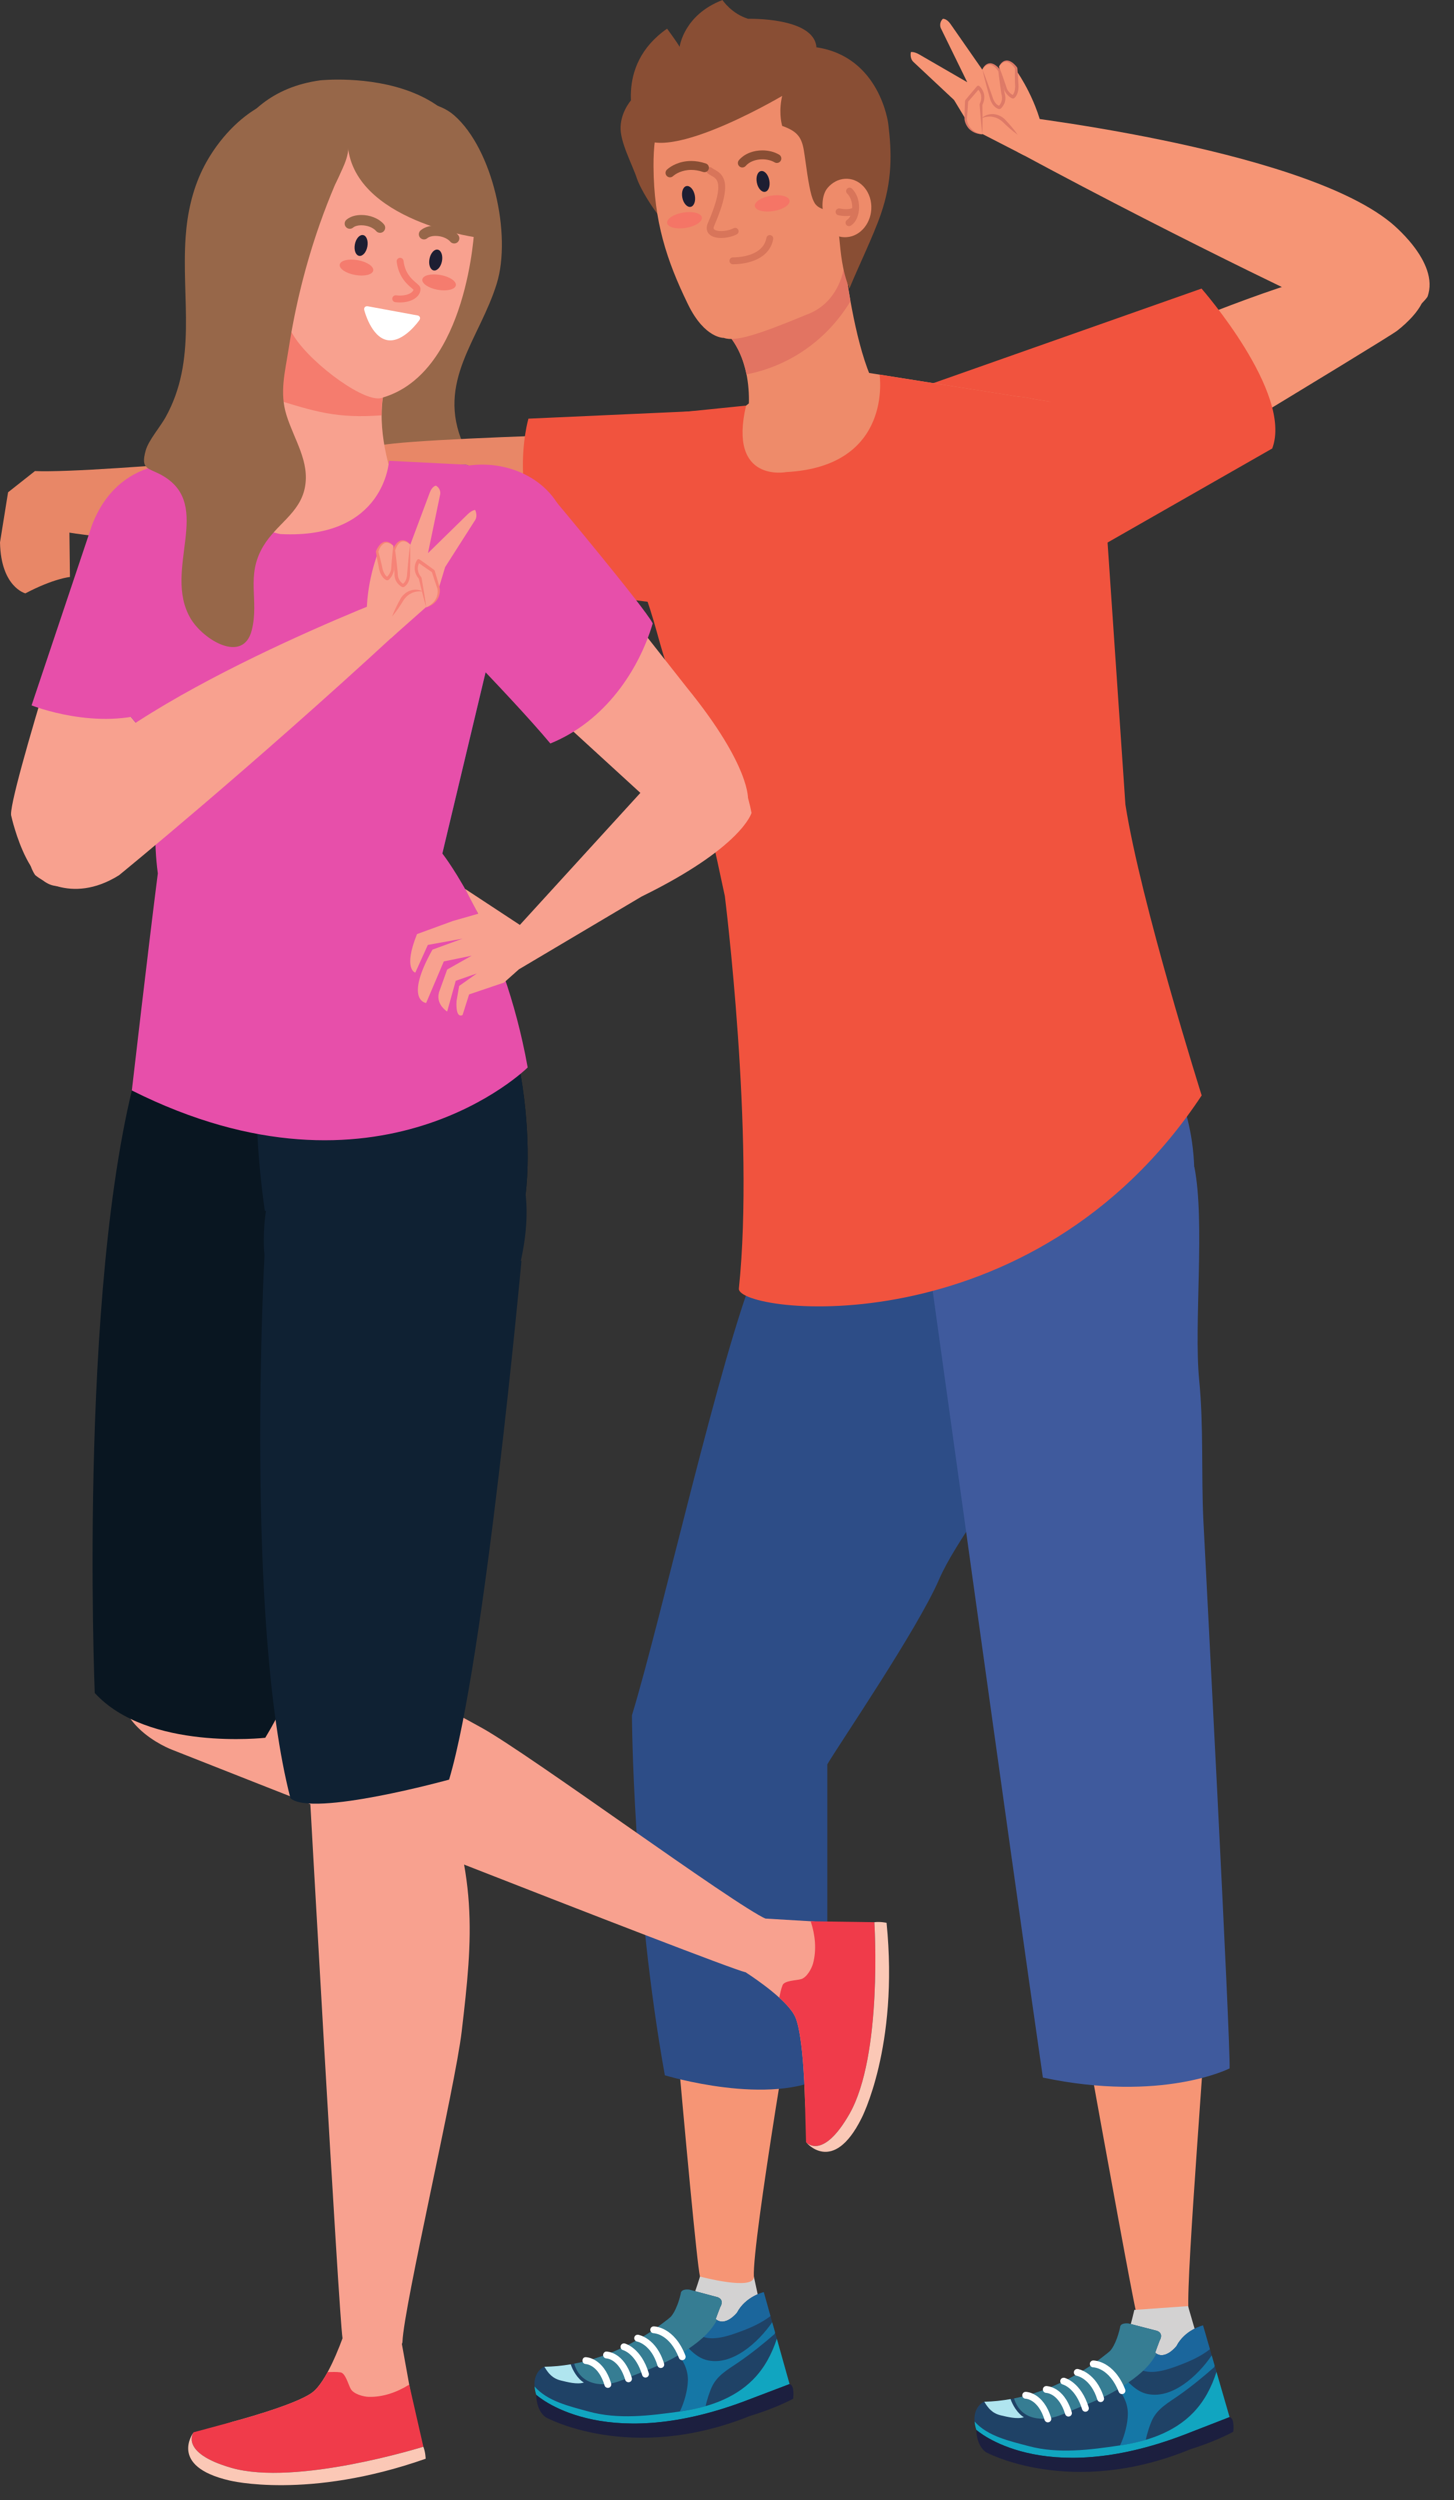 <?xml version="1.0" encoding="UTF-8"?><svg xmlns="http://www.w3.org/2000/svg" xmlns:xlink="http://www.w3.org/1999/xlink" height="1863.1" preserveAspectRatio="xMidYMid meet" version="1.0" viewBox="527.7 134.7 1084.1 1863.1" width="1084.1" zoomAndPan="magnify"><rect x="527.7" y="134.7" width="1084.1" height="1863.1" fill="#333333" stroke="none"/><g><g><path d="M 898.129 345.852 C 885.34 387.613 852.633 418.977 873.109 465.82 C 880.203 482.059 896.461 496.324 898.445 514.672 C 900.953 537.852 880.988 555.68 865.082 569.742 C 843.391 588.926 827.941 593.609 800.148 599.172 C 778.09 603.582 750.48 613.594 728.215 611.965 C 699.887 609.902 696.945 561.254 696.199 538.723 C 695.691 523.312 701.285 512.301 705.465 497.844 C 711.457 477.141 710.324 459.137 710.309 438.254 C 710.285 403.105 713.945 361.711 724.031 327.895 C 732.895 298.195 746.996 256.891 769.438 234.512 C 791.023 212.984 842.984 200.133 866.359 220.672 C 895.184 245.996 909.215 309.645 898.129 345.852" fill="#976749"/></g><g><path d="M 1002.652 267.887 C 999.078 257.031 989.926 240.605 990.395 229.18 C 991.312 206.441 1019.902 184.402 1037.102 208.855 C 1048.895 225.602 1046.262 249.996 1041.395 268.336 C 1038.934 277.609 1052.113 313.305 1038.062 311.477 C 1025.562 309.836 1005.945 277.859 1002.652 267.887" fill="#894e34"/></g><g><path d="M 1404.539 1414.23 L 1404.539 1171.25 L 1243.512 1189.551 L 1292.48 1427.672 C 1292.48 1427.672 1300.5 1517.82 1404.539 1414.23" fill="#f69575"/></g><g><path d="M 1127.699 1444.48 L 1227.949 1220.551 L 1074.012 1165.07 L 1018.648 1418.18 C 1018.648 1418.18 1001.988 1485.898 1127.699 1444.48" fill="#f69575"/></g><g><path d="M 1150.621 486.152 C 1133.551 456.324 1095.559 446 1065.73 463.07 C 1035.91 480.129 1025.574 518.133 1042.645 547.949 C 1059.715 577.77 1097.719 588.102 1127.527 571.031 C 1157.344 553.965 1167.688 515.961 1150.621 486.152" fill="#e57a56"/></g><g><path d="M 1086.09 559.77 L 1066.062 571.227 C 1066.062 571.227 834.688 548.652 791.957 514.777 C 749.227 480.895 799.465 475.465 806.824 467.926 C 814.168 460.387 1094.465 454.887 1094.465 454.887 L 1086.09 559.77" fill="#e88767"/></g><g><path d="M 824.5 465.578 C 824.5 465.578 601.082 487.824 553.742 485.73 C 553.742 485.73 544.777 513.289 560.789 526.52 C 576.801 539.75 836.164 548.379 854.508 540.535 C 872.848 532.719 824.5 465.578 824.5 465.578" fill="#e88767"/></g><g><path d="M 579.285 517.973 L 579.852 564.652 C 579.852 564.652 567.824 565.707 546.613 576.859 C 546.613 576.859 528.352 572.25 527.711 538.875 L 533.715 501.543 L 553.738 485.742 L 579.285 517.973" fill="#e88767"/></g><g><path d="M 1124.594 583.273 C 1124.594 583.273 1180.176 538.852 1156.594 494.289 C 1156.594 494.289 1148.023 443.359 1093.965 438.91 L 921.707 446.676 C 921.707 446.676 901.953 512.793 948.824 573.031 C 948.824 573.031 1069.051 598.391 1124.594 583.273" fill="#f1533e"/></g><g><path d="M 1160.227 345.402 C 1160.227 345.402 1163.246 327.066 1177.934 291.602 C 1177.934 291.602 1202.156 241.473 1168.598 193.527 C 1168.598 193.527 1142.035 154.492 1078.598 173.926 C 1078.598 173.926 1095.406 295.695 1160.227 345.402" fill="#ee8b6a"/></g><g><path d="M 1049.602 1831.102 C 1049.602 1831.102 1038.691 1868.941 1026.359 1878.922 C 1014.02 1888.898 967.641 1902.77 967.641 1902.77 L 942.105 1905.672 C 942.105 1905.672 924.043 1917.828 972.18 1932.602 C 1020.32 1947.359 1106.691 1909.602 1106.691 1909.602 L 1089.781 1831.121 L 1049.602 1831.102" fill="#4c3738"/></g><g><path d="M 1049.602 1831.102 C 1049.602 1831.102 1038.691 1868.941 1026.359 1878.922 C 1014.02 1888.898 967.641 1902.77 967.641 1902.77 L 942.105 1905.672 C 942.105 1905.672 924.043 1917.828 972.18 1932.602 C 1020.32 1947.359 1106.691 1909.602 1106.691 1909.602 L 1089.781 1831.121 L 1049.602 1831.102" fill="#d3d2d2"/></g><g><path d="M 1026.801 1385.738 C 1009.539 1427.441 1013.852 1442.871 1013.852 1442.871 C 1013.852 1442.871 1045.109 1812.02 1049.602 1831.102 C 1049.602 1831.102 1090.301 1842.059 1089.781 1831.121 C 1088.512 1804.73 1120.809 1615.449 1127.762 1574.52 C 1142.34 1488.691 1142.66 1472.801 1124.469 1419.859 C 1124.469 1419.859 1035.102 1359.398 1026.801 1385.738" fill="#f69575"/></g><g><path d="M 1061.289 1862.789 C 1068.539 1868.941 1077.211 1858.02 1077.211 1858.02 C 1083.66 1845.781 1097.16 1842.73 1097.16 1842.73 L 1116.391 1911.23 L 1082.281 1924.199 C 975.688 1963.898 927.52 1919.238 927.52 1919.238 C 922.465 1903.02 933.324 1898.34 933.324 1898.34 C 987.164 1897.852 1027.809 1861.129 1027.809 1861.129 C 1027.809 1861.129 1032.211 1856.922 1035.309 1843.879 C 1035.309 1843.879 1034.82 1840.219 1041.59 1840.852 L 1062.539 1846.441 C 1062.539 1846.441 1068.211 1847.871 1064.66 1853.961 L 1061.289 1862.789" fill="#1f4266"/></g><g><path d="M 1079.84 1872.059 C 1071.641 1875.09 1059.121 1879.578 1050.391 1875.43 C 1055.891 1871.531 1059.48 1866.141 1062.262 1860.238 L 1061.289 1862.789 C 1068.539 1868.941 1077.211 1858.02 1077.211 1858.02 C 1083.66 1845.781 1097.16 1842.73 1097.16 1842.73 L 1102.16 1860.539 C 1095.602 1865.672 1087.281 1869.309 1079.84 1872.059" fill="#1b669c"/></g><g><path d="M 1040.602 1908.07 C 1040.672 1897.871 1034.512 1889.66 1027.738 1882.648 C 1024.789 1879.578 1021.73 1876.672 1018.07 1874.449 C 1016.711 1873.621 1015.121 1872.762 1013.559 1871.801 C 1018.539 1868.5 1022.391 1865.578 1024.809 1863.648 C 1026.16 1865.602 1027.488 1867.539 1028.93 1869.422 C 1035.059 1877.43 1043.539 1890.25 1053.891 1893.172 C 1073.059 1898.578 1093.16 1880.121 1103.449 1865.148 L 1105.59 1872.75 L 1105.211 1873.961 C 1096.629 1881.422 1087.762 1888.52 1078.371 1894.969 C 1071.02 1900.031 1063 1904.281 1058.84 1912.578 C 1056.91 1916.398 1054.602 1923.578 1053.828 1927.68 C 1047.422 1929.691 1041.328 1930.73 1034.59 1931.672 C 1037.809 1925.23 1040.539 1915.578 1040.602 1908.07" fill="#1577a6"/></g><g><path d="M 953.227 1896.5 C 954.613 1900.871 958.355 1907.352 963.035 1910.09 C 958.016 1911.762 950.305 1909.629 946.102 1908.629 C 939.57 1907.09 936.469 1903.191 933.613 1898.328 C 940.387 1898.25 946.941 1897.578 953.227 1896.5" fill="#b0e5ef"/></g><g><path d="M 966.395 1931.641 C 988.645 1937.801 1012.051 1934.809 1034.59 1931.672 C 1054.48 1928.898 1074.75 1922.488 1089.211 1907.828 C 1097.781 1899.141 1103.191 1888.699 1106.922 1877.488 L 1116.391 1911.23 L 1082.281 1924.199 C 975.688 1963.898 927.52 1919.238 927.52 1919.238 C 926.789 1916.941 926.43 1914.898 926.281 1913.039 C 936.027 1924.18 952.395 1927.77 966.395 1931.641" fill="#11a5c0"/></g><g><path d="M 1061.289 1862.789 L 1062.23 1863.449 C 1056.961 1873.789 1046.949 1881.148 1037.34 1887.391 C 1026.789 1894.23 1014.629 1899.211 1004.16 1903.199 C 993.898 1907.102 984.535 1912.762 972.965 1911.039 C 963.676 1909.648 958.137 1904.02 955.852 1896.039 C 998.109 1887.941 1027.809 1861.129 1027.809 1861.129 C 1027.809 1861.129 1032.211 1856.922 1035.309 1843.879 C 1035.309 1843.879 1034.82 1840.219 1041.59 1840.852 L 1062.539 1846.441 C 1062.539 1846.441 1068.211 1847.871 1064.66 1853.961 L 1061.289 1862.789" fill="#367d93"/></g><g><path d="M 1116.391 1911.23 L 1082.281 1924.199 C 975.688 1963.898 927.52 1919.238 927.52 1919.238 C 927.52 1919.238 927.23 1930.629 934.566 1935.961 C 934.566 1935.961 997.52 1970.93 1087.059 1934.93 C 1087.059 1934.93 1105 1929.711 1119.078 1922.148 C 1119.078 1922.148 1120.422 1911.988 1116.391 1911.23" fill="#1c1f3f"/></g><g><path d="M 1036.34 1893.449 L 1037.262 1893.281 C 1038.578 1892.77 1039.23 1891.289 1038.719 1889.969 C 1030.488 1868.621 1015.75 1868.23 1015.129 1868.23 L 1015.102 1868.23 C 1013.699 1868.23 1012.559 1869.359 1012.539 1870.762 C 1012.531 1872.172 1013.648 1873.32 1015.059 1873.34 C 1015.578 1873.359 1027.051 1873.922 1033.949 1891.82 C 1034.34 1892.828 1035.309 1893.449 1036.34 1893.449" fill="#fff"/></g><g><path d="M 1020.371 1899.281 L 1021.109 1899.172 C 1022.461 1898.77 1023.23 1897.34 1022.828 1895.98 C 1017.18 1877.109 1004.141 1874.59 1003.59 1874.488 C 1002.16 1874.25 1000.871 1875.18 1000.621 1876.57 C 1000.371 1877.949 1001.289 1879.27 1002.68 1879.531 C 1003.148 1879.621 1013.238 1881.801 1017.922 1897.449 C 1018.25 1898.559 1019.27 1899.281 1020.371 1899.281" fill="#fff"/></g><g><path d="M 1008.969 1906.391 L 1009.699 1906.289 C 1011.059 1905.879 1011.828 1904.461 1011.422 1903.102 C 1005.809 1884.352 994.062 1881.121 993.566 1880.988 C 992.18 1880.648 990.801 1881.461 990.445 1882.828 C 990.098 1884.191 990.91 1885.578 992.266 1885.941 C 992.723 1886.07 1001.809 1888.828 1006.52 1904.57 C 1006.852 1905.68 1007.871 1906.391 1008.969 1906.391" fill="#fff"/></g><g><path d="M 996.309 1909.879 L 997.039 1909.781 C 998.398 1909.371 999.168 1907.941 998.758 1906.59 C 993.027 1887.422 980.508 1887.012 979.977 1887 C 978.727 1886.828 977.398 1888.102 977.379 1889.52 C 977.359 1890.922 978.469 1892.078 979.867 1892.121 C 980.312 1892.141 989.273 1892.73 993.859 1908.059 C 994.188 1909.172 995.211 1909.879 996.309 1909.879" fill="#fff"/></g><g><path d="M 980.914 1914.07 L 981.652 1913.969 C 983.004 1913.559 983.773 1912.129 983.363 1910.781 C 977.629 1891.629 965.109 1891.219 964.578 1891.211 C 962.938 1891.059 962.004 1892.32 961.98 1893.73 C 961.961 1895.129 963.074 1896.289 964.473 1896.328 C 964.906 1896.34 973.879 1896.941 978.469 1912.25 C 978.797 1913.359 979.816 1914.07 980.914 1914.07" fill="#fff"/></g><g><path d="M 1144.531 1449.449 C 1153.629 1433.969 1211.859 1348.738 1227.949 1311.48 C 1252 1255.828 1363.66 1139.941 1323.141 1071.5 C 1295.16 1024.25 1172.121 1004.602 1122.941 990.129 C 1122.941 990.129 1113.121 1027.578 1091.738 1078.922 C 1064.898 1143.41 1020.949 1340.449 998.867 1412.949 C 998.867 1412.949 999.477 1548.23 1023.41 1681.141 C 1023.41 1681.141 1102.672 1705.211 1144.531 1681.141 L 1144.531 1449.449" fill="#2d4d87"/></g><g><path d="M 1404.539 1414.23 L 1300.5 1450.262 C 1300.5 1450.262 1369.82 1838.16 1374.719 1857.148 C 1374.719 1857.148 1414.57 1866.711 1413.809 1855.77 C 1412.012 1829.41 1427.93 1640.031 1429.09 1598.531 C 1431.699 1504.82 1437.75 1482.379 1404.539 1414.23" fill="#f69575"/></g><g><path d="M 1320.223 532.625 C 1320.223 532.625 1561.074 387.625 1569.453 381.117 C 1585.73 368.461 1611.766 339.312 1557.176 333.145 C 1502.574 326.98 1281.316 432.688 1281.316 432.688 C 1281.316 432.688 1206.594 559.504 1320.223 532.625" fill="#f69575"/></g><g><path d="M 1476.254 468.91 C 1492.02 427.77 1423.555 349.734 1423.555 349.734 L 1223.559 420.211 C 1223.559 420.211 1197.227 452.711 1223.559 504.562 C 1223.559 504.562 1242.531 571.234 1329.949 552.426 L 1476.254 468.91" fill="#f1533e"/></g><g><path d="M 1326.68 783.68 C 1345.43 821.922 1394.238 923.602 1394.238 923.602 C 1279.969 1025.262 1140.27 1013.18 1135.238 995.219 C 1129.219 973.73 1129.621 918.781 1117.488 827.93 C 1117.488 827.93 1150.199 749.301 1326.68 783.68" fill="#e88767"/></g><g><path d="M 1233.02 908.18 C 1233.02 908.18 1141.371 919.23 1125.129 895.691 C 1125.129 895.691 1125.328 953.809 1119.672 1023.34 C 1119.672 1023.34 1184.012 1057.121 1273.852 1023.34 L 1233.02 908.18" fill="#2d4d87"/></g><g><path d="M 1373.43 1855.961 C 1373.43 1855.961 1365.219 1894.48 1353.629 1905.309 C 1342.039 1916.141 1296.75 1933.25 1296.75 1933.25 L 1271.48 1937.969 C 1271.48 1937.969 1254.328 1951.371 1303.398 1962.691 C 1352.461 1974.012 1435.93 1930.23 1435.93 1930.23 L 1413.5 1853.141 L 1373.43 1855.961" fill="#d3d2d2"/></g><g><path d="M 1388.969 1887.84 C 1396.27 1893.941 1404.852 1882.949 1404.852 1882.949 C 1411.199 1870.648 1424.68 1867.5 1424.68 1867.5 L 1444.461 1935.84 L 1410.441 1949.07 C 1304.18 1989.629 1255.648 1945.352 1255.648 1945.352 C 1250.469 1929.172 1261.289 1924.398 1261.289 1924.398 C 1315.121 1923.488 1355.48 1886.441 1355.48 1886.441 C 1355.48 1886.441 1359.84 1882.191 1362.828 1869.141 C 1362.828 1869.141 1362.309 1865.488 1369.102 1866.059 L 1390.09 1871.48 C 1390.09 1871.48 1395.781 1872.871 1392.262 1878.98 L 1388.969 1887.84" fill="#1f4266"/></g><g><path d="M 1407.59 1896.961 C 1399.422 1900.059 1386.941 1904.66 1378.172 1900.559 C 1383.641 1896.621 1387.18 1891.211 1389.922 1885.281 L 1388.969 1887.84 C 1396.27 1893.941 1404.852 1882.949 1404.852 1882.949 C 1411.199 1870.648 1424.68 1867.5 1424.68 1867.5 L 1429.809 1885.262 C 1423.309 1890.449 1415 1894.16 1407.59 1896.961" fill="#1b669c"/></g><g><path d="M 1368.629 1933.289 C 1368.629 1923.078 1362.398 1914.93 1355.59 1907.961 C 1352.609 1904.922 1349.512 1902.031 1345.84 1899.84 C 1344.469 1899.02 1342.871 1898.18 1341.309 1897.238 C 1346.27 1893.891 1350.102 1890.949 1352.488 1888.988 C 1353.859 1890.922 1355.211 1892.859 1356.66 1894.73 C 1362.859 1902.691 1371.43 1915.441 1381.809 1918.281 C 1401.031 1923.531 1420.969 1904.922 1431.141 1889.871 L 1433.34 1897.449 L 1432.98 1898.648 C 1424.461 1906.191 1415.629 1913.359 1406.309 1919.891 C 1399 1925 1391 1929.309 1386.898 1937.641 C 1385.02 1941.48 1382.762 1948.691 1382.02 1952.789 C 1375.629 1954.852 1369.539 1955.941 1362.809 1956.93 C 1365.98 1950.461 1368.629 1940.789 1368.629 1933.289" fill="#1577a6"/></g><g><path d="M 1281.18 1922.41 C 1282.602 1926.762 1286.391 1933.211 1291.09 1935.922 C 1286.09 1937.629 1278.359 1935.559 1274.141 1934.602 C 1267.602 1933.109 1264.461 1929.23 1261.578 1924.391 C 1268.352 1924.262 1274.891 1923.531 1281.18 1922.41" fill="#b0e5ef"/></g><g><path d="M 1294.621 1957.449 C 1316.922 1963.422 1340.289 1960.25 1362.809 1956.93 C 1382.68 1954 1402.91 1947.43 1417.25 1932.66 C 1425.75 1923.898 1431.078 1913.422 1434.711 1902.172 L 1444.461 1935.84 L 1410.441 1949.07 C 1304.18 1989.629 1255.648 1945.352 1255.648 1945.352 C 1254.91 1943.059 1254.52 1941.02 1254.359 1939.16 C 1264.199 1950.219 1280.59 1953.691 1294.621 1957.449" fill="#11a5c0"/></g><g><path d="M 1388.969 1887.84 L 1389.91 1888.488 C 1384.719 1898.871 1374.77 1906.309 1365.199 1912.621 C 1354.73 1919.559 1342.59 1924.629 1332.16 1928.699 C 1321.93 1932.68 1312.621 1938.422 1301.02 1936.781 C 1291.73 1935.469 1286.148 1929.891 1283.789 1921.93 C 1325.98 1913.488 1355.48 1886.441 1355.48 1886.441 C 1355.48 1886.441 1359.84 1882.191 1362.828 1869.141 C 1362.828 1869.141 1362.309 1865.488 1369.102 1866.059 L 1390.09 1871.48 C 1390.09 1871.48 1395.781 1872.871 1392.262 1878.98 L 1388.969 1887.84" fill="#367d93"/></g><g><path d="M 1444.461 1935.84 L 1410.441 1949.07 C 1304.18 1989.629 1255.648 1945.352 1255.648 1945.352 C 1255.648 1945.352 1255.441 1956.73 1262.828 1962.012 C 1262.828 1962.012 1326.059 1996.48 1415.309 1959.781 C 1415.309 1959.781 1433.199 1954.41 1447.23 1946.738 C 1447.23 1946.738 1448.488 1936.578 1444.461 1935.84" fill="#1c1f3f"/></g><g><path d="M 1364.238 1918.699 L 1365.18 1918.52 C 1366.5 1918.012 1367.141 1916.52 1366.621 1915.211 C 1358.211 1893.922 1343.469 1893.641 1342.852 1893.641 L 1342.84 1893.641 C 1341.43 1893.641 1340.289 1894.781 1340.281 1896.191 C 1340.281 1897.602 1341.41 1898.75 1342.82 1898.762 C 1343.371 1898.77 1354.82 1899.262 1361.859 1917.078 C 1362.262 1918.09 1363.219 1918.699 1364.238 1918.699" fill="#fff"/></g><g><path d="M 1348.32 1924.648 L 1349.078 1924.539 C 1350.43 1924.121 1351.191 1922.691 1350.77 1921.34 C 1344.969 1902.512 1331.91 1900.102 1331.359 1900 C 1329.961 1899.781 1328.641 1900.711 1328.41 1902.102 C 1328.172 1903.488 1329.102 1904.801 1330.48 1905.051 C 1330.91 1905.129 1341.051 1907.191 1345.879 1922.852 C 1346.219 1923.949 1347.23 1924.648 1348.32 1924.648" fill="#fff"/></g><g><path d="M 1336.969 1931.859 L 1337.719 1931.738 C 1339.07 1931.328 1339.828 1929.891 1339.41 1928.539 C 1333.648 1909.828 1321.891 1906.711 1321.391 1906.578 C 1320.031 1906.238 1318.629 1907.078 1318.289 1908.449 C 1317.949 1909.82 1318.77 1911.199 1320.129 1911.551 C 1320.57 1911.66 1329.68 1914.34 1334.531 1930.051 C 1334.871 1931.148 1335.879 1931.859 1336.969 1931.859" fill="#fff"/></g><g><path d="M 1324.34 1935.441 L 1325.09 1935.328 C 1326.449 1934.91 1327.199 1933.48 1326.789 1932.129 C 1320.852 1912.828 1308.301 1912.75 1307.828 1912.699 C 1306.43 1912.699 1305.281 1913.828 1305.27 1915.238 C 1305.262 1916.641 1306.379 1917.789 1307.781 1917.82 C 1308.23 1917.828 1317.199 1918.359 1321.898 1933.641 C 1322.238 1934.738 1323.25 1935.441 1324.34 1935.441" fill="#fff"/></g><g><path d="M 1308.98 1939.762 L 1309.73 1939.648 C 1311.09 1939.23 1311.84 1937.801 1311.43 1936.449 C 1305.539 1917.328 1293.012 1917.031 1292.48 1917.031 C 1291.039 1916.988 1289.922 1918.148 1289.91 1919.57 C 1289.898 1920.969 1291.012 1922.121 1292.41 1922.141 C 1292.871 1922.16 1301.84 1922.691 1306.531 1937.949 C 1306.871 1939.051 1307.891 1939.762 1308.98 1939.762" fill="#fff"/></g><g><path d="M 1407.32 951.129 C 1407.32 951.129 1438.66 1019.172 1395 1098.141 C 1351.34 1177.121 1218.051 1148.32 1217.648 1046.039 C 1217.262 944.969 1321.559 908.738 1407.32 951.129" fill="#3f5a9d"/></g><g><path d="M 1305.27 1682.84 C 1282.809 1528.309 1217.648 1057.109 1217.648 1057.109 L 1334.301 1057.109 L 1400.922 1023.73 L 1418.211 1004.219 C 1426.32 1045.031 1417.738 1121.898 1421.789 1162.879 C 1425.191 1197.219 1423.289 1233.262 1424.93 1267.59 C 1425.691 1283.59 1445.469 1659.82 1444.461 1676.02 C 1444.461 1676.02 1394.238 1701.609 1305.27 1682.84" fill="#3f5a9d"/></g><g><path d="M 1217.648 1064.328 C 1236.762 1079.078 1332.91 1036.051 1332.91 1036.051 L 1411.828 961.879 L 1375.039 881.852 C 1338.68 900.039 1208.5 910.32 1196.461 911.34 C 1196.461 911.34 1217.012 1046.191 1217.648 1064.328" fill="#3f5a9d"/></g><g><path d="M 1153.48 294.445 C 1153.48 294.445 1163.973 434.191 1197.23 438.797 L 1084.242 452.703 C 1084.242 452.703 1094.184 408.043 1068.152 381.27 L 1153.48 294.445" fill="#ee8b6a"/></g><g><path d="M 1084.262 413.684 C 1082.031 402.484 1077.371 390.766 1068.152 381.27 L 1153.48 294.445 C 1153.48 294.445 1155.832 325.715 1161.82 359.148 C 1144.297 388.176 1116.113 407.496 1084.262 413.684" fill="#e27462"/></g><g><path d="M 1287.121 430.223 C 1287.121 430.223 1099.945 453.723 1024.367 486.477 C 1018.727 488.918 1013.836 491.461 1009.816 494.086 C 1009.816 494.086 1012.926 503.594 1018.074 518.879 C 1028.574 549.996 1047.594 605.047 1066.16 652.438 C 1089.441 711.773 1090.895 770.074 1117.484 827.938 C 1139.488 875.812 1326.676 783.68 1326.676 783.68 L 1341.547 511.461 C 1341.547 511.461 1351.988 435.93 1287.121 430.223" fill="#e88767"/></g><g><path d="M 1009.82 494.074 L 1087.953 433.871 L 1174.27 412.391 L 1310.902 434.051 C 1310.902 434.051 1290.945 471.461 1180.219 493.855 C 1180.219 493.855 1034.57 537.906 1009.82 494.074" fill="#ee8b6a"/></g><g><path d="M 1128.93 369.227 C 1093.5 383.91 1075.961 389.605 1067.371 386.473 C 1067.371 386.473 1053.191 387.113 1040.73 361.617 C 1024.68 328.746 1015.199 299.527 1014.961 258.82 C 1014.77 228.254 1021.48 216.172 1032.262 198.492 C 1053.531 163.625 1111.793 158.844 1138.109 192.543 C 1147.371 204.418 1151.633 225.555 1151.312 240.297 L 1157.832 328.086 C 1157.832 328.086 1156.73 359.184 1128.93 369.227" fill="#ee8b6a"/></g><g><path d="M 1116.387 284.148 C 1116.91 287.324 1111.527 290.816 1104.379 291.98 C 1097.219 293.137 1091 291.508 1090.5 288.344 C 1089.98 285.199 1095.367 281.695 1102.527 280.531 C 1109.668 279.367 1115.891 280.996 1116.387 284.148" fill="#f57566"/></g><g><path d="M 1050.996 296.727 C 1051.52 299.883 1046.137 303.387 1038.977 304.543 C 1031.828 305.688 1025.617 304.07 1025.117 300.914 C 1024.598 297.762 1029.977 294.246 1037.129 293.102 C 1044.289 291.934 1050.496 293.562 1050.996 296.727" fill="#f57566"/></g><g><path d="M 1055.262 263.754 C 1057.324 265.445 1059.395 266.133 1060.773 267.402 C 1062.102 268.648 1063.184 270.109 1063.242 274.281 C 1063.262 279.141 1061.344 287.426 1055.484 300.945 C 1054.934 302.203 1054.633 303.438 1054.633 304.66 C 1054.625 305.988 1055.023 307.289 1055.742 308.32 C 1056.824 309.875 1058.414 310.754 1060.055 311.293 C 1061.715 311.816 1063.512 312.023 1065.371 312.035 C 1069.422 312.012 1073.734 311.062 1077.043 309.312 C 1078.293 308.652 1078.762 307.098 1078.102 305.852 C 1077.434 304.594 1075.883 304.125 1074.633 304.789 C 1072.352 306.023 1068.551 306.914 1065.371 306.902 C 1063.434 306.914 1061.723 306.559 1060.805 306.066 C 1060.344 305.828 1060.094 305.586 1059.965 305.395 L 1059.762 304.66 C 1059.762 304.32 1059.852 303.758 1060.191 302.992 C 1066.172 289.141 1068.355 280.406 1068.375 274.281 C 1068.434 269.082 1066.531 265.559 1064.164 263.547 C 1061.824 261.547 1059.453 260.68 1058.613 259.867 C 1057.531 258.941 1055.914 259.066 1054.992 260.145 C 1054.062 261.219 1054.184 262.828 1055.262 263.754" fill="#d8755a"/></g><g><path d="M 1029.48 265.984 C 1030.402 265.137 1032.133 263.934 1034.43 262.984 C 1036.75 262.035 1039.652 261.312 1043.062 261.312 C 1045.691 261.312 1048.621 261.734 1051.871 262.836 C 1053.613 263.43 1055.5 262.504 1056.09 260.762 C 1056.68 259.02 1055.762 257.129 1054.02 256.547 C 1050.09 255.207 1046.41 254.656 1043.062 254.656 C 1038.703 254.656 1034.93 255.582 1031.902 256.832 C 1028.852 258.094 1026.562 259.652 1025.012 261.059 C 1023.652 262.297 1023.551 264.406 1024.781 265.758 C 1026.02 267.121 1028.121 267.223 1029.48 265.984" fill="#894e34"/></g><g><path d="M 1108.633 249.953 C 1105 247.812 1100.613 246.777 1096.152 246.766 C 1089.82 246.777 1083.152 248.871 1078.672 253.992 C 1077.461 255.371 1077.609 257.477 1079 258.684 C 1080.379 259.883 1082.492 259.73 1083.691 258.352 C 1086.441 255.129 1091.27 253.406 1096.152 253.418 C 1099.551 253.418 1102.883 254.266 1105.242 255.684 C 1106.82 256.613 1108.859 256.086 1109.801 254.508 C 1110.742 252.934 1110.211 250.887 1108.633 249.953" fill="#894e34"/></g><g><path d="M 1045.727 280.164 C 1046.594 284.43 1045.223 288.32 1042.652 288.832 C 1040.086 289.352 1037.305 286.301 1036.445 282.035 C 1035.594 277.77 1036.965 273.879 1039.523 273.355 C 1042.086 272.848 1044.875 275.887 1045.727 280.164" fill="#1d1e32"/></g><g><path d="M 1101.277 268.965 C 1102.137 273.234 1100.766 277.113 1098.195 277.625 C 1095.637 278.152 1092.848 275.105 1092.004 270.836 C 1091.137 266.566 1092.504 262.676 1095.066 262.172 C 1097.645 261.648 1100.418 264.684 1101.277 268.965" fill="#1d1e32"/></g><g><path d="M 1136.426 169.945 C 1183.945 177.012 1189.984 226.926 1189.984 226.926 C 1192.645 248.445 1193.125 269.246 1184.395 294.457 C 1178.656 311.031 1167.094 334.648 1161.008 349.738 C 1149.797 321.785 1157.695 298.027 1144.715 292.062 C 1134.336 287.297 1133.105 290.781 1127.676 250.816 C 1126.027 238.688 1124.137 233.129 1110.906 228.543 C 1110.906 228.543 1100.684 196.602 1136.426 169.945" fill="#894e34"/></g><g><path d="M 1149.438 309.078 C 1151.984 310.809 1155.16 311.707 1159.062 311.422 C 1169.578 310.684 1177.793 300.34 1177.359 288.309 C 1176.93 276.316 1168.074 267.191 1157.551 267.941 C 1152.566 268.293 1148.105 270.809 1144.828 274.633 C 1140.059 280.207 1140.445 289.984 1142.016 296.641 C 1143.281 301.965 1145.645 306.473 1149.438 309.078" fill="#ee8b6a"/></g><g><path d="M 1162.055 302.836 C 1164.234 301.465 1165.754 299.344 1166.738 296.965 C 1167.734 294.559 1168.234 291.852 1168.234 289.086 C 1168.223 284.199 1166.691 278.996 1162.941 275.277 C 1161.934 274.281 1160.312 274.293 1159.312 275.301 C 1158.316 276.309 1158.328 277.941 1159.336 278.93 C 1161.828 281.355 1163.121 285.266 1163.109 289.086 C 1163.109 291.227 1162.703 293.312 1162.012 294.992 C 1161.309 296.668 1160.332 297.871 1159.324 298.492 C 1158.125 299.242 1157.773 300.828 1158.531 302.031 C 1159.281 303.23 1160.855 303.594 1162.055 302.848 L 1162.055 302.836" fill="#d8755a"/></g><g><path d="M 1152.793 295.09 C 1154.48 295.438 1156.527 295.695 1158.617 295.695 C 1161.297 295.664 1164.105 295.336 1166.469 293.66 C 1167.617 292.828 1167.863 291.223 1167.02 290.086 C 1166.188 288.938 1164.578 288.691 1163.441 289.535 C 1162.691 290.129 1160.754 290.59 1158.617 290.57 C 1156.953 290.57 1155.199 290.344 1153.828 290.062 C 1152.434 289.781 1151.07 290.668 1150.789 292.062 C 1150.496 293.449 1151.41 294.809 1152.793 295.09" fill="#d8755a"/></g><g><path d="M 1083.969 436.934 L 1011.77 444.289 C 1011.77 444.289 966.281 455.766 979.926 503.531 C 991.434 543.793 1003.02 552.93 1017.918 607.391 C 1030.039 651.656 1038.059 660.805 1068.145 802.453 C 1068.145 802.453 1090.527 980.805 1078.602 1094.863 C 1076.652 1113.414 1297.352 1141.672 1423.668 950.988 C 1423.668 950.988 1378.168 806.91 1366.797 734.191 L 1352.074 518.035 C 1354.254 439.355 1310.898 434.051 1310.898 434.051 L 1298.48 432.082 C 1294.98 431.211 1291.199 430.574 1287.133 430.215 L 1286.891 430.246 L 1183.523 413.859 C 1183.523 413.859 1193.918 482.203 1113.93 486.48 C 1113.93 486.48 1070.387 494.906 1083.969 436.934" fill="#f1533e"/></g><g><path d="M 1099.133 311.977 C 1098.121 317.48 1094.762 320.883 1090.043 323.227 C 1085.332 325.539 1079.352 326.473 1074.141 326.496 C 1072.723 326.496 1071.582 327.652 1071.59 329.078 C 1071.59 330.488 1072.75 331.633 1074.172 331.621 C 1079.941 331.578 1086.562 330.621 1092.281 327.844 C 1097.992 325.105 1102.902 320.227 1104.191 312.875 C 1104.441 311.477 1103.512 310.152 1102.109 309.898 C 1100.723 309.652 1099.383 310.574 1099.141 311.977 L 1099.133 311.977" fill="#d8755a"/></g><g><path d="M 1274.43 219.727 C 1274.43 219.727 1494.266 243.965 1564.008 300.062 C 1564.008 300.062 1601.703 329.625 1592.008 355.906 C 1592.008 355.906 1572.703 384.605 1531.508 371.488 C 1531.508 371.488 1419.168 319.555 1286.23 247.816 L 1274.43 219.727" fill="#f69575"/></g><g><path d="M 1236.379 152.562 L 1260.051 186.547 L 1286.52 188.863 C 1286.52 188.863 1301.969 210.984 1306.027 236.797 L 1291.473 250.625 L 1254.141 231.445 L 1248.477 224.801 L 1239.043 209.215 L 1208.754 180.859 C 1205.785 178.098 1206.844 173.543 1206.844 173.543 C 1206.844 173.543 1208.953 172.891 1213.168 175.324 L 1248.875 195.969 L 1229.125 155.586 C 1229.125 155.586 1227.469 151.859 1230.688 148.711 C 1230.688 148.711 1233.449 148.348 1236.379 152.562" fill="#f69575"/></g><g><path d="M 1260.145 234.832 L 1259.141 212.594 C 1263.09 204.551 1257.09 199.773 1257.09 199.773 L 1248.41 209.961 L 1247.715 223.547 C 1247.715 223.547 1248.27 233.324 1260.145 234.832" fill="#f69575"/></g><g><path d="M 1260.133 234.844 C 1258.633 234.723 1257.098 234.523 1255.633 234.004 C 1254.16 233.543 1252.766 232.766 1251.492 231.82 C 1250.23 230.879 1249.191 229.602 1248.414 228.211 C 1247.621 226.793 1247.066 225.332 1246.832 223.609 L 1246.832 223.512 C 1246.867 218.969 1247.031 214.449 1247.23 209.918 L 1247.516 209.223 C 1250.383 205.801 1253.18 202.316 1256.141 198.977 L 1256.203 198.906 C 1256.637 198.434 1257.383 198.387 1257.852 198.812 C 1258.938 199.781 1259.672 200.773 1260.297 201.941 C 1260.91 203.086 1261.348 204.348 1261.512 205.645 C 1261.855 208.254 1261.23 210.875 1260.082 213.07 L 1260.191 212.562 C 1260.285 219.984 1260.391 227.406 1260.133 234.844 Z M 1260.133 234.844 C 1259.223 227.453 1258.656 220.055 1258.078 212.656 L 1258.137 212.254 L 1258.184 212.137 C 1258.586 211.133 1259.012 210.129 1259.164 209.078 C 1259.398 208.055 1259.352 207.004 1259.223 205.988 C 1259.082 204.961 1258.703 203.98 1258.207 203.086 C 1257.711 202.199 1256.992 201.328 1256.32 200.75 L 1258.031 200.582 C 1255.211 204.039 1252.211 207.355 1249.297 210.73 L 1249.582 210.035 C 1249.309 214.566 1249.004 219.086 1248.578 223.609 L 1248.578 223.512 C 1248.66 224.812 1249.062 226.273 1249.688 227.539 C 1250.312 228.824 1251.16 230.016 1252.199 231.02 C 1254.301 233.035 1257.18 234.23 1260.133 234.844" fill="#de7a67"/></g><g><path d="M 1260.148 186.371 L 1266.703 207.316 C 1266.703 207.316 1268.207 213.762 1272.918 214.836 C 1272.918 214.836 1277.621 211.109 1275.547 204.488 L 1272.941 187.574 C 1272.941 187.574 1266.082 176.645 1260.148 186.371" fill="#f69575"/></g><g><path d="M 1260.145 186.371 C 1260.762 185.145 1261.535 183.965 1262.656 183.059 C 1263.762 182.145 1265.336 181.633 1266.848 181.93 C 1268.359 182.18 1269.645 183 1270.762 183.906 C 1271.883 184.848 1272.836 185.883 1273.691 187.094 L 1273.797 187.344 L 1273.82 187.43 C 1274.965 193.035 1275.797 198.68 1276.773 204.309 L 1276.727 204.129 C 1277.332 206.082 1277.582 208.285 1277.023 210.367 C 1276.773 211.414 1276.332 212.402 1275.773 213.309 C 1275.203 214.227 1274.582 215 1273.668 215.773 L 1272.645 216.012 C 1270.621 215.512 1269 214.141 1267.918 212.605 C 1266.836 211.047 1266.121 209.402 1265.645 207.57 L 1265.656 207.641 C 1263.715 200.582 1261.762 193.535 1260.145 186.371 Z M 1260.145 186.371 C 1262.906 193.18 1265.312 200.082 1267.727 207 L 1267.75 207.07 C 1268.586 209.988 1270.477 213.129 1273.191 213.664 L 1272.168 213.891 C 1272.68 213.441 1273.262 212.727 1273.656 212.023 C 1274.07 211.32 1274.395 210.559 1274.559 209.762 C 1274.93 208.18 1274.871 206.5 1274.383 204.855 L 1274.371 204.82 L 1274.332 204.68 C 1273.57 199.023 1272.656 193.395 1272.059 187.703 L 1272.191 188.047 C 1270.848 185.906 1268.965 183.762 1266.609 183 C 1265.43 182.621 1264.121 182.848 1263.012 183.547 C 1261.906 184.25 1260.953 185.262 1260.145 186.371" fill="#de7a67"/></g><g><path d="M 1272.543 184.301 L 1277.5 201.383 C 1277.5 201.383 1279.055 205.184 1282.949 206.988 C 1282.949 206.988 1286.711 204.801 1285.719 196.188 L 1285.348 185.504 C 1285.348 185.504 1278.48 174.574 1272.543 184.301" fill="#f69575"/></g><g><path d="M 1272.547 184.305 C 1273.156 183.078 1273.941 181.887 1275.062 180.992 C 1276.156 180.074 1277.742 179.562 1279.246 179.859 C 1280.758 180.109 1282.059 180.934 1283.164 181.852 C 1284.273 182.793 1285.227 183.816 1286.098 185.031 L 1286.215 185.363 L 1286.238 185.473 C 1286.586 189.023 1286.812 192.586 1286.965 196.137 L 1286.953 196.043 C 1287.133 198.07 1287.254 200.117 1286.848 202.203 C 1286.656 203.254 1286.336 204.277 1285.859 205.289 C 1285.586 205.777 1285.309 206.266 1284.953 206.73 L 1284.379 207.398 L 1283.57 208.055 L 1283.547 208.066 L 1282.426 208.102 C 1281.105 207.41 1279.84 206.578 1278.898 205.457 C 1277.91 204.359 1277.113 203.215 1276.492 201.785 L 1276.457 201.68 C 1275.051 195.922 1273.621 190.168 1272.547 184.305 Z M 1272.547 184.305 C 1274.777 189.82 1276.648 195.457 1278.543 201.07 L 1278.504 200.965 C 1278.996 201.953 1279.758 203 1280.602 203.836 C 1281.414 204.719 1282.449 205.301 1283.465 205.863 L 1282.32 205.91 L 1282.629 205.637 L 1282.988 205.207 L 1283.605 204.184 C 1283.953 203.418 1284.203 202.609 1284.344 201.727 C 1284.523 200.879 1284.512 199.965 1284.605 199.07 L 1284.465 196.328 L 1284.465 196.234 C 1284.355 192.672 1284.332 189.105 1284.453 185.543 L 1284.582 185.984 C 1283.262 183.84 1281.367 181.707 1279.008 180.934 C 1277.828 180.551 1276.516 180.777 1275.406 181.48 C 1274.312 182.184 1273.348 183.195 1272.547 184.305" fill="#de7a67"/></g><g><path d="M 1259.605 222.73 C 1261.773 220.723 1264.832 219.629 1267.961 219.707 C 1271.113 219.766 1274.156 221.191 1276.48 223.188 L 1276.516 223.199 L 1276.574 223.27 C 1280.121 226.98 1283.543 230.82 1286.496 235.125 C 1282.234 232.102 1278.441 228.637 1274.777 225.031 L 1274.859 225.113 C 1273.785 224.332 1272.734 223.488 1271.52 222.965 C 1270.352 222.348 1269.082 222.008 1267.785 221.762 C 1265.16 221.273 1262.336 221.715 1259.605 222.73" fill="#de7a67"/></g><g><path d="M 649.625 480.953 C 615.633 485.898 592.086 517.488 597.051 551.477 C 602.004 585.477 633.578 609.016 667.578 604.059 C 701.578 599.09 725.113 567.512 720.152 533.531 C 715.199 499.543 683.625 475.992 649.625 480.953" fill="#f8a18f"/></g><g><path d="M 581.531 791.5 C 601.449 756.23 716.055 566.352 716.055 566.352 L 691.055 557.57 L 598.711 525.711 C 598.711 525.711 531.809 733.219 536.129 742.828 C 536.129 742.828 551.066 810.859 581.531 791.5" fill="#f8a18f"/></g><g><path d="M 850.738 1449.449 L 758.621 1470.66 C 758.621 1470.66 780.203 1857.75 783.086 1877.141 C 783.086 1877.141 827.383 1890.672 827.781 1879.719 C 828.746 1853.309 867.121 1689.66 871.945 1648.43 C 880.23 1577.578 884.914 1531.051 850.738 1449.449" fill="#f8a18f"/></g><g><path d="M 694.742 1365.27 C 790.336 1372.691 828.809 1389.961 887.078 1422.328 C 923.359 1442.48 1075.07 1554.191 1099.262 1564.82 C 1109.289 1569.211 1083.68 1604.41 1083.68 1604.41 C 1064.578 1599.961 656.086 1438.59 656.086 1438.59 C 656.086 1438.59 600.273 1418 622.023 1370.66 C 622.023 1370.66 633.586 1365.641 694.742 1365.27" fill="#f8a18f"/></g><g><path d="M 784.387 1873.531 C 781.156 1882.711 771.07 1909.539 760.629 1917.43 C 747.969 1926.988 701.152 1939.289 701.152 1939.289 L 677.039 1947.172 C 677.039 1947.172 660.578 1963.23 710.305 1971.141 C 767.023 1980.16 839.879 1950.762 839.879 1950.762 L 826.258 1875.391 L 784.387 1873.531" fill="#f8a18f"/></g><g><path d="M 802.66 1920.762 C 798.684 1920.672 791.445 1918.73 789.23 1914.879 C 787.348 1911.59 785.324 1903.039 781.574 1902.512 C 778.375 1902.059 775.184 1902.238 771.98 1902.301 C 768.484 1908.73 764.582 1914.441 760.629 1917.43 C 747.969 1926.988 701.152 1939.289 701.152 1939.289 L 672.02 1947.172 C 672.02 1947.172 661.047 1962.34 700.07 1973.629 C 748.438 1987.629 843.363 1957.922 843.363 1957.922 L 832.809 1911.641 C 823.699 1917.309 813.34 1921.02 802.66 1920.762" fill="#f03b4a"/></g><g><path d="M 843.363 1957.922 C 843.363 1957.922 748.438 1987.629 700.07 1973.629 C 661.047 1962.34 672.02 1947.172 672.02 1947.172 C 672.02 1947.172 652.73 1972.41 698.789 1983.078 C 698.789 1983.078 757.152 1997.789 845.07 1966.871 C 845.07 1966.871 844.988 1962.199 843.363 1957.922" fill="#fbc8b6"/></g><g><path d="M 1083.68 1604.41 C 1091.84 1609.719 1115.52 1625.871 1120.719 1637.879 C 1127.012 1652.441 1127.898 1700.828 1127.898 1700.828 L 1129.859 1726.129 C 1129.859 1726.129 1141.578 1745.922 1161.012 1699.469 C 1183.18 1646.488 1171.84 1568.75 1171.84 1568.75 L 1095.391 1564.172 L 1083.68 1604.41" fill="#f8a18f"/></g><g><path d="M 1133.898 1597.82 C 1132.859 1601.672 1129.27 1608.238 1125 1609.48 C 1121.371 1610.539 1112.57 1610.48 1111.18 1614 C 1109.98 1617 1109.398 1620.148 1108.711 1623.27 C 1114.129 1628.191 1118.75 1633.328 1120.719 1637.879 C 1127.012 1652.441 1127.898 1700.828 1127.898 1700.828 L 1128.672 1731 C 1128.672 1731 1140.82 1745.262 1161.02 1710.012 C 1186.051 1666.32 1179.621 1567.059 1179.621 1567.059 L 1132.16 1566.371 C 1135.512 1576.57 1136.672 1587.512 1133.898 1597.82" fill="#f03b4a"/></g><g><path d="M 1179.621 1567.059 C 1179.621 1567.059 1186.051 1666.32 1161.02 1710.012 C 1140.82 1745.262 1128.672 1731 1128.672 1731 C 1128.672 1731 1148.641 1755.711 1169.891 1713.48 C 1169.891 1713.48 1197.98 1660.25 1188.719 1567.52 C 1188.719 1567.52 1184.16 1566.488 1179.621 1567.059" fill="#fbc8b6"/></g><g><path d="M 720 487.664 L 819.395 487.664 C 814.887 473.191 805.523 435.727 820.004 410.227 L 719.582 344.289 C 719.582 344.289 737.445 454.945 720 487.664" fill="#f8a18f"/></g><g><path d="M 812.27 444.199 C 811.988 433.109 813.809 421.133 820.004 410.227 L 719.582 344.289 C 719.582 344.289 726.859 389.387 727.602 430.523 C 763.855 442.051 778.789 446.504 812.27 444.199" fill="#f57c6e"/></g><g><path d="M 636.359 922.238 C 636.359 922.238 618.941 1006.289 612.277 1059.18 C 600.477 1152.75 610.309 1390.84 610.309 1390.84 C 610.309 1390.84 690.734 1427.121 700.082 1406.738 C 762.773 1270 802.094 1008.109 802.094 1008.109 L 636.359 922.238" fill="#f8a18f"/></g><g><path d="M 802.824 1019.281 C 802.824 1019.281 811.93 1286.84 725.484 1429.629 C 725.484 1429.629 637.844 1439.621 598.344 1396.23 C 598.344 1396.23 584.922 1069.781 635.141 914.359 C 635.141 914.359 824.559 888.461 802.824 1019.281" fill="#091621"/></g><g><path d="M 875.246 480.98 C 930.805 503.09 905.312 570.492 905.312 570.492 L 839.805 785.266 C 839.805 785.266 715.242 827.629 685.074 784.43 C 671.316 764.707 651.34 700.012 641.855 636.98 C 631.039 565.156 647.324 487.523 648.73 480.98 L 875.246 480.98" fill="#f8a18f"/></g><g><path d="M 722.922 770.031 C 715.543 768.699 685.078 784.422 685.078 784.422 C 685.078 784.422 647.023 912.121 645.387 930.711 C 643.758 949.281 771.609 1040.051 914.402 985.262 C 914.402 985.262 848.289 813.109 844.246 770.711 C 840.199 728.32 722.922 770.031 722.922 770.031" fill="#f8a18f"/></g><g><path d="M 685.078 784.422 C 685.078 784.422 649.215 906.988 645.406 925.238 C 623.164 1031.852 776.785 1079.461 919.582 1024.672 C 919.582 1024.672 938.578 894.781 844.246 770.711 C 844.246 770.711 820.766 792.129 685.078 784.422" fill="#091621"/></g><g><path d="M 844.246 770.711 C 844.246 770.711 827.25 786.16 738.926 786.09 C 718.09 867.391 713.176 953.828 725.148 1036.898 C 778.234 1053.68 850.156 1051.309 919.582 1024.672 C 919.582 1024.672 938.578 894.781 844.246 770.711" fill="#0f2133"/></g><g><path d="M 805.934 1114.84 L 916.512 1074.191 C 916.512 1074.191 889.184 1372.02 862.539 1460.82 C 862.539 1460.82 760.164 1489.078 744.246 1474.66 C 710.055 1342.41 724.93 1069.781 724.93 1069.781 L 805.934 1114.84" fill="#0f2133"/></g><g><path d="M 650.652 547.84 C 650.652 547.84 622.316 617.238 614.738 639.449 C 608.004 659.211 648.227 697.23 674.414 706.18 C 688.715 711.059 672.723 552.539 650.652 547.84" fill="#2251aa"/></g><g><path d="M 890.555 973.59 C 890.555 973.59 937.422 995.121 913.559 1084.379 C 890.254 1171.57 725.895 1155.352 724.398 1062.129 C 722.801 961.809 810.012 921.969 890.555 973.59" fill="#0f2133"/></g><g><path d="M 679.078 481.312 C 679.078 481.312 630.559 561.93 641.855 636.984 C 651.34 700.012 671.316 764.703 685.074 784.426 C 715.242 827.633 853.129 789.047 853.129 789.047 L 905.312 570.5 C 905.312 570.5 937.234 500.965 875.246 480.98 L 829.938 480.98 C 829.938 480.98 821.242 555.109 726.605 555.402 C 726.605 555.402 655.988 546.336 695.805 480.297 L 679.078 481.312" fill="#2251aa"/></g><g><path d="M 813.371 430.859 C 801.516 436.707 760.609 406.402 747.293 385.918 C 726.703 354.211 723.5 312.754 735.984 251.766 C 739.332 235.473 751.199 223.965 764.031 216.379 C 778.875 207.613 785.965 204.355 803.531 205.742 C 834.188 208.188 864.496 219.941 875.414 254.695 C 880.363 270.484 881.566 283.285 881.406 304.695 C 881.406 304.695 876.676 411.883 813.371 430.859" fill="#f8a18f"/></g><g><path d="M 839.363 369.832 L 802.02 362.945 C 800.051 362.609 798.82 363.906 799.312 365.859 C 799.312 365.859 804.371 385.969 816.492 388.16 C 828.605 390.34 840.375 373.273 840.375 373.273 C 841.402 371.785 840.879 370.371 839.363 369.832" fill="#fff"/></g><g><path d="M 847.934 327.57 C 847.086 331.836 848.48 335.719 851.059 336.215 C 853.621 336.723 856.387 333.648 857.223 329.383 C 858.051 325.105 856.66 321.227 854.078 320.727 C 851.512 320.23 848.766 323.281 847.934 327.57" fill="#1d1e32"/></g><g><path d="M 792.305 316.715 C 791.465 320.984 792.867 324.867 795.43 325.355 C 798.004 325.867 800.754 322.809 801.586 318.527 C 802.422 314.258 801.035 310.375 798.465 309.875 C 795.883 309.375 793.137 312.434 792.305 316.715" fill="#1d1e32"/></g><g><path d="M 823.469 329.676 C 824.363 337.527 827.867 342.762 831.066 346.098 C 832.66 347.773 834.18 349.008 835.203 349.875 C 835.711 350.305 836.098 350.66 836.246 350.836 L 836.312 350.91 L 836.891 350.473 L 836.238 350.77 L 836.312 350.91 L 836.891 350.473 L 836.238 350.77 L 837.797 350.051 L 836.086 350.129 L 836.238 350.77 L 837.797 350.051 L 836.086 350.129 L 836.09 350.207 C 836.117 350.758 835.633 351.914 833.945 353.004 C 832.289 354.074 829.59 354.941 825.969 354.941 C 825.051 354.941 824.074 354.887 823.043 354.766 C 821.637 354.613 820.363 355.625 820.203 357.023 C 820.043 358.434 821.055 359.711 822.465 359.867 C 823.68 360.008 824.848 360.074 825.969 360.074 C 830.398 360.066 834.043 359.027 836.715 357.32 C 839.359 355.625 841.195 353.137 841.223 350.207 L 841.215 349.887 C 841.09 348.512 840.473 347.906 840.047 347.375 C 839.234 346.504 838.309 345.801 837.223 344.855 C 834.004 342.035 829.605 337.75 828.566 329.082 C 828.402 327.684 827.129 326.668 825.723 326.836 C 824.312 327 823.305 328.266 823.469 329.676" fill="#f57c6e"/></g><g><path d="M 781.004 331.848 C 780.441 334.887 785.598 338.363 792.5 339.598 C 799.402 340.84 805.441 339.367 805.984 336.316 C 806.531 333.266 801.371 329.797 794.477 328.566 C 787.582 327.32 781.539 328.785 781.004 331.848" fill="#f57c6e"/></g><g><path d="M 842.594 342.875 C 842.047 345.93 847.195 349.41 854.094 350.645 C 860.992 351.871 867.035 350.402 867.586 347.352 C 868.141 344.309 862.977 340.828 856.078 339.605 C 849.172 338.355 843.137 339.832 842.594 342.875" fill="#f57c6e"/></g><g><path d="M 791.008 304.27 C 792.004 303.363 794.375 302.555 797.168 302.578 C 799.227 302.578 801.469 302.973 803.434 303.734 C 805.402 304.496 807.066 305.605 808.152 306.871 C 809.535 308.477 811.961 308.652 813.566 307.273 C 815.172 305.887 815.352 303.465 813.969 301.859 C 811.844 299.406 809.102 297.703 806.195 296.57 C 803.285 295.449 800.184 294.902 797.168 294.902 C 793.125 294.922 789.141 295.832 786.031 298.422 C 784.418 299.797 784.223 302.219 785.598 303.836 C 786.973 305.449 789.395 305.648 791.008 304.27" fill="#976749"/></g><g><path d="M 846.309 312.195 C 847.305 311.281 849.676 310.477 852.465 310.5 C 854.523 310.5 856.766 310.891 858.73 311.66 C 860.699 312.422 862.363 313.523 863.453 314.797 C 864.836 316.406 867.258 316.582 868.863 315.199 C 870.469 313.816 870.652 311.395 869.266 309.785 C 867.141 307.332 864.398 305.625 861.496 304.496 C 858.582 303.379 855.48 302.82 852.465 302.82 C 848.418 302.844 844.438 303.758 841.332 306.348 C 839.719 307.723 839.523 310.145 840.898 311.762 C 842.27 313.367 844.691 313.57 846.309 312.195" fill="#976749"/></g><g><path d="M 764.68 288.875 C 756.23 297.184 767.984 332.32 744.008 328.113 C 744.008 328.113 731.988 325.48 727.629 356.301 L 725.262 391.617 C 725.262 391.617 683.23 358.496 689.285 276.551 C 689.285 276.551 693.828 204.477 766.523 194.559 C 766.523 194.559 910.328 179.172 881.293 311.344 C 881.293 311.344 783.234 297.312 786.926 235.117 C 786.926 235.117 788.77 265.191 764.68 288.875" fill="#976749"/></g><g><path d="M 737.406 354.879 C 734.715 356.367 731.465 356.965 727.629 356.309 C 717.211 354.566 710.035 343.469 711.605 331.562 C 713.184 319.656 722.871 311.414 733.277 313.156 C 738.199 313.988 742.402 316.922 745.297 321.043 C 749.504 327.043 748.195 336.738 745.984 343.215 C 744.23 348.402 741.43 352.645 737.406 354.879" fill="#f8a18f"/></g><g><path d="M 724.828 342.164 C 724.141 341.203 723.707 339.711 723.711 337.895 C 723.699 335.383 724.543 332.363 726.082 329.797 C 727.621 327.207 729.809 325.117 732.34 324.102 C 733.652 323.57 734.289 322.074 733.762 320.758 C 733.23 319.441 731.734 318.812 730.422 319.344 C 726.594 320.891 723.664 323.836 721.676 327.164 C 719.684 330.516 718.586 334.301 718.578 337.895 C 718.582 340.484 719.16 343.027 720.637 345.129 C 721.457 346.281 723.059 346.559 724.215 345.738 C 725.371 344.922 725.648 343.328 724.828 342.164" fill="#f57c6e"/></g><g><path d="M 735.324 333.242 C 733.738 332.945 731.742 332.363 730.062 331.578 C 728.367 330.82 727.062 329.785 726.66 329.059 C 725.93 327.848 724.352 327.453 723.137 328.18 C 721.922 328.914 721.531 330.488 722.262 331.699 C 723.617 333.902 725.738 335.215 727.906 336.238 C 730.094 337.25 732.402 337.898 734.348 338.285 C 735.738 338.551 737.086 337.645 737.355 336.25 C 737.625 334.859 736.715 333.52 735.324 333.242" fill="#f57c6e"/></g><g><path d="M 650.652 547.84 C 650.652 547.84 622.316 617.238 614.738 639.449 C 608.004 659.211 648.227 697.23 674.414 706.18 C 688.715 711.059 672.723 552.539 650.652 547.84" fill="#e74faa"/></g><g><path d="M 645.375 785.531 C 638.977 737.695 651.348 699.996 641.859 636.969 C 630.566 561.914 665.484 480.969 665.484 480.969 L 714.238 480.281 C 692.203 525.98 736.84 532.676 736.84 532.676 C 814.879 536.641 817.75 478.062 817.75 478.062 L 875.254 480.969 C 937.242 500.949 905.32 570.488 905.32 570.488 L 857.512 770.703 C 857.512 770.703 902.785 827.898 921.145 930.145 C 921.145 930.145 810.531 1039.816 625.996 947.281 C 625.996 947.281 638.176 841.715 645.375 785.531" fill="#e74faa"/></g><g><path d="M 838.77 541.809 C 840.75 572 866.809 594.875 897 592.902 C 927.184 590.93 950.051 564.863 948.078 534.672 C 946.117 504.492 920.051 481.617 889.859 483.59 C 859.676 485.551 836.801 511.625 838.77 541.809" fill="#f8a18f"/></g><g><path d="M 859.559 592.324 L 1017.656 736.973 C 1017.656 736.973 1065.047 768.973 1085.418 730.762 C 1085.418 730.762 1088.035 706.273 1039.762 646.973 L 946.188 528.078 C 946.188 528.078 860.617 469.961 831.129 547.914 C 831.129 547.914 821.074 565.336 859.559 592.324" fill="#f8a18f"/></g><g><path d="M 879.09 481.352 C 913.258 477.605 947.098 497.844 950.836 532.004 C 954.555 566.152 926.77 601.289 892.605 605.023 C 858.473 608.754 827.754 584.098 824.027 549.941 C 820.301 515.793 844.949 485.074 879.09 481.352" fill="#e74faa"/></g><g><path d="M 1014.379 599.23 C 1008.309 587.359 941.238 507.25 941.238 507.25 C 869.172 512.789 836.23 580.691 836.23 580.691 C 836.23 580.691 907.297 651.941 938.039 688.73 C 979 672.102 1004.141 633.719 1014.379 599.23" fill="#e74faa"/></g><g><path d="M 1088.039 740.441 C 1088.039 740.441 1081.18 765.969 1006.02 802.801 L 914.613 857 L 905.848 834.281 L 1043.711 683.32 C 1043.711 683.32 1077.789 686.922 1088.039 740.441" fill="#f8a18f"/></g><g><path d="M 838.629 830.75 L 865.375 820.98 L 884.184 815.609 L 874.434 797.059 L 915.305 823.922 L 915.305 843.27 L 914.613 857 L 903.496 866.891 L 877.461 875.711 L 872.602 891.031 C 872.602 891.031 867.324 894.699 868.094 880.551 L 870.055 869.379 L 883.27 860.07 L 867.496 865.559 L 861.109 888.48 C 861.109 888.48 851.363 882.539 855.621 872.461 L 861.109 857.172 L 879.391 846.84 L 858.59 851.129 L 845.426 882.109 C 845.426 882.109 828.805 880.422 850.133 842.34 L 872.602 834.141 L 846.695 838.82 L 837.348 859.48 C 837.348 859.48 828.023 857.07 838.629 830.75" fill="#f8a18f"/></g><g><path d="M 827.914 576.219 C 827.914 576.219 620.93 654.129 567.25 725.75 C 567.25 725.75 538.035 763.73 553.941 786.789 C 553.941 786.789 579.75 809.82 616.426 786.91 C 616.426 786.91 712.402 708.77 823.438 606.352 L 827.914 576.219" fill="#f8a18f"/></g><g><path d="M 848.156 501.719 L 833.637 540.512 L 808.559 549.301 C 808.559 549.301 799.078 574.57 801.539 600.578 L 819.062 610.379 L 850.477 582.551 L 854.328 574.711 L 859.598 557.27 L 881.93 522.309 C 884.121 518.891 881.969 514.738 881.969 514.738 C 881.969 514.738 879.762 514.629 876.289 518.031 L 846.801 546.871 L 855.941 502.859 C 855.941 502.859 856.621 498.84 852.723 496.59 C 852.723 496.59 849.957 496.91 848.156 501.719" fill="#f8a18f"/></g><g><path d="M 845.496 587.328 L 840.969 565.52 C 835.148 558.711 839.777 552.59 839.777 552.59 L 850.711 560.32 L 854.754 573.309 C 854.754 573.309 856.637 582.91 845.496 587.328" fill="#f8a18f"/></g><g><path d="M 845.496 587.328 C 848.219 585.988 850.699 584.129 852.242 581.648 C 853.012 580.41 853.523 579.051 853.82 577.66 C 854.109 576.281 854.137 574.762 853.898 573.469 L 853.922 573.559 C 852.383 569.301 850.977 564.988 849.594 560.672 L 850.035 561.27 C 846.375 558.719 842.652 556.262 839.066 553.602 L 840.762 553.34 C 840.25 554.059 839.762 555.102 839.512 556.07 C 839.246 557.07 839.133 558.109 839.242 559.129 C 839.367 560.148 839.582 561.172 840.066 562.121 C 840.484 563.09 841.129 563.961 841.773 564.828 L 841.844 564.93 L 842.004 565.309 C 843.277 572.621 844.562 579.941 845.496 587.328 Z M 845.496 587.328 C 843.414 580.18 841.684 572.961 839.934 565.738 L 840.164 566.211 C 838.516 564.359 837.254 561.98 836.949 559.371 C 836.781 558.07 836.891 556.738 837.199 555.48 C 837.523 554.191 837.98 553.051 838.793 551.852 C 839.152 551.309 839.879 551.172 840.414 551.531 L 840.488 551.578 C 844.191 554.078 847.758 556.77 851.383 559.371 L 851.824 559.969 C 853.141 564.309 854.43 568.66 855.586 573.051 L 855.605 573.121 L 855.609 573.141 C 855.812 574.859 855.645 576.422 855.227 577.988 C 854.805 579.531 854.117 581.02 853.121 582.262 C 852.125 583.488 850.977 584.578 849.656 585.391 C 848.367 586.262 846.93 586.828 845.496 587.328" fill="#f68377"/></g><g><path d="M 833.492 540.371 L 832.34 562.281 C 832.34 562.281 832.473 568.891 828.168 571.102 C 828.168 571.102 822.691 568.66 823.055 561.73 L 821.398 544.691 C 821.398 544.691 825.336 532.41 833.492 540.371" fill="#f8a18f"/></g><g><path d="M 833.492 540.371 C 832.438 539.488 831.262 538.75 830.02 538.34 C 828.773 537.93 827.445 538.031 826.398 538.699 C 824.309 540.02 823.008 542.559 822.246 544.961 L 822.285 544.609 C 823.113 550.262 823.625 555.941 824.273 561.609 L 824.277 561.75 L 824.277 561.801 C 824.215 563.5 824.57 565.148 825.32 566.59 C 825.688 567.32 826.184 567.98 826.758 568.559 C 827.312 569.141 828.055 569.68 828.656 570 L 827.621 570.031 C 830.105 568.84 831.172 565.328 831.258 562.301 L 831.258 562.219 C 831.891 554.93 832.508 547.641 833.492 540.371 Z M 833.492 540.371 C 833.711 547.699 833.555 555.02 833.422 562.328 L 833.422 562.262 C 833.414 564.16 833.129 565.922 832.465 567.699 C 831.797 569.449 830.562 571.191 828.715 572.172 L 827.676 572.199 C 826.598 571.672 825.812 571.07 825.027 570.32 C 824.266 569.59 823.594 568.738 823.09 567.789 C 822.035 565.91 821.719 563.719 821.828 561.672 L 821.832 561.852 C 821.379 556.16 820.789 550.488 820.512 544.781 L 820.508 544.691 L 820.551 544.422 C 821.09 543.031 821.754 541.789 822.602 540.609 C 823.449 539.449 824.496 538.328 825.898 537.711 C 827.289 537.059 828.949 537.16 830.234 537.77 C 831.547 538.371 832.594 539.328 833.492 540.371" fill="#f68377"/></g><g><path d="M 820.969 541.422 L 820.395 559.191 C 820.395 559.191 819.828 563.27 816.504 565.969 C 816.504 565.969 812.328 564.789 811.148 556.199 L 808.867 545.762 C 808.867 545.762 812.809 533.461 820.969 541.422" fill="#f8a18f"/></g><g><path d="M 820.969 541.422 C 819.91 540.551 818.738 539.809 817.492 539.391 C 816.242 538.988 814.918 539.102 813.871 539.762 C 811.781 541.09 810.477 543.629 809.715 546.031 L 809.738 545.57 C 810.727 549 811.59 552.449 812.371 555.93 L 812.387 556.031 L 812.938 558.719 C 813.25 559.551 813.465 560.449 813.852 561.23 C 814.207 562.039 814.648 562.77 815.172 563.422 L 816.027 564.262 L 816.484 564.59 L 816.844 564.781 L 815.723 565.012 C 816.57 564.219 817.422 563.398 818.004 562.34 C 818.605 561.328 819.09 560.129 819.32 559.051 L 819.312 559.16 C 819.754 553.238 820.172 547.328 820.969 541.422 Z M 820.969 541.422 C 821.383 547.359 821.418 553.301 821.477 559.23 L 821.469 559.34 C 821.219 560.879 820.738 562.18 820.055 563.488 C 819.414 564.82 818.391 565.93 817.289 566.93 L 816.195 567.172 L 816.168 567.16 C 815.703 567.02 815.535 566.879 815.219 566.73 L 814.488 566.219 C 814.035 565.859 813.645 565.461 813.262 565.051 C 812.551 564.191 811.984 563.27 811.543 562.309 C 810.625 560.391 810.238 558.371 809.906 556.371 L 809.926 556.461 C 809.184 552.98 808.527 549.48 807.996 545.949 L 807.98 545.84 L 808.02 545.488 C 808.559 544.102 809.223 542.859 810.07 541.672 C 810.918 540.512 811.969 539.391 813.371 538.781 C 814.758 538.121 816.418 538.219 817.707 538.828 C 819.02 539.43 820.07 540.391 820.969 541.422" fill="#f68377"/></g><g><path d="M 843.027 575.461 C 840.137 575.148 837.285 575.43 834.867 576.539 C 833.664 577.102 832.52 577.75 831.539 578.641 C 830.496 579.449 829.688 580.512 828.836 581.551 L 828.898 581.449 C 826.242 585.84 823.43 590.141 820.051 594.121 C 821.844 589.219 824.203 584.648 826.719 580.18 L 826.766 580.102 L 826.781 580.078 C 828.547 577.57 831.145 575.441 834.18 574.602 C 837.195 573.738 840.43 574.051 843.027 575.461" fill="#f68377"/></g><g><path d="M 674.695 480.836 C 674.695 480.836 618.523 468.871 596.391 525.707 L 551.238 660.328 C 551.238 660.328 600.648 680.047 643.246 664.273 C 643.246 664.273 699.43 533.312 674.695 480.836" fill="#e74faa"/></g><g><path d="M 766.238 301.301 C 755.566 331.566 747.891 362.648 742.93 394.527 C 740.223 411.945 736.02 427.109 741.297 444.051 C 747.027 462.434 758.805 478.715 755.016 498.027 C 751.254 517.176 733.988 525.086 724.062 541.602 C 710.617 563.973 721.098 581.84 715.422 604.289 C 709.016 629.645 679.047 611.473 669.68 595.367 C 648.754 559.375 687.363 511.297 648.922 489.141 C 638.535 483.145 632.16 485.074 636.383 470.227 C 638.508 462.762 647.117 452.867 651.137 445.648 C 674.918 402.871 662.863 357.629 666.117 311.172 C 667.324 293.93 671.047 276.672 678.664 261.062 C 691.492 234.777 718.676 206.484 749.938 206.156 C 768.645 205.969 785.301 221.52 787.363 240.445 C 788.648 252.246 781.848 262.062 777.449 272.43 C 773.398 281.961 769.664 291.602 766.238 301.301" fill="#976749"/></g><g><path d="M 1110.926 206.156 C 1110.926 206.156 1007.555 267.309 1001.582 227.895 C 1001.582 227.895 984.609 184.211 1025.086 156.059 C 1025.086 156.059 1033.133 167.02 1034.426 169.641 C 1034.426 169.641 1037.363 145.82 1066.383 134.738 C 1066.383 134.738 1072.914 144.77 1085.441 148.707 C 1085.441 148.707 1134.754 147.32 1136.434 169.934 C 1136.434 169.934 1125.195 198.258 1110.926 206.156" fill="#894e34"/></g></g></svg>